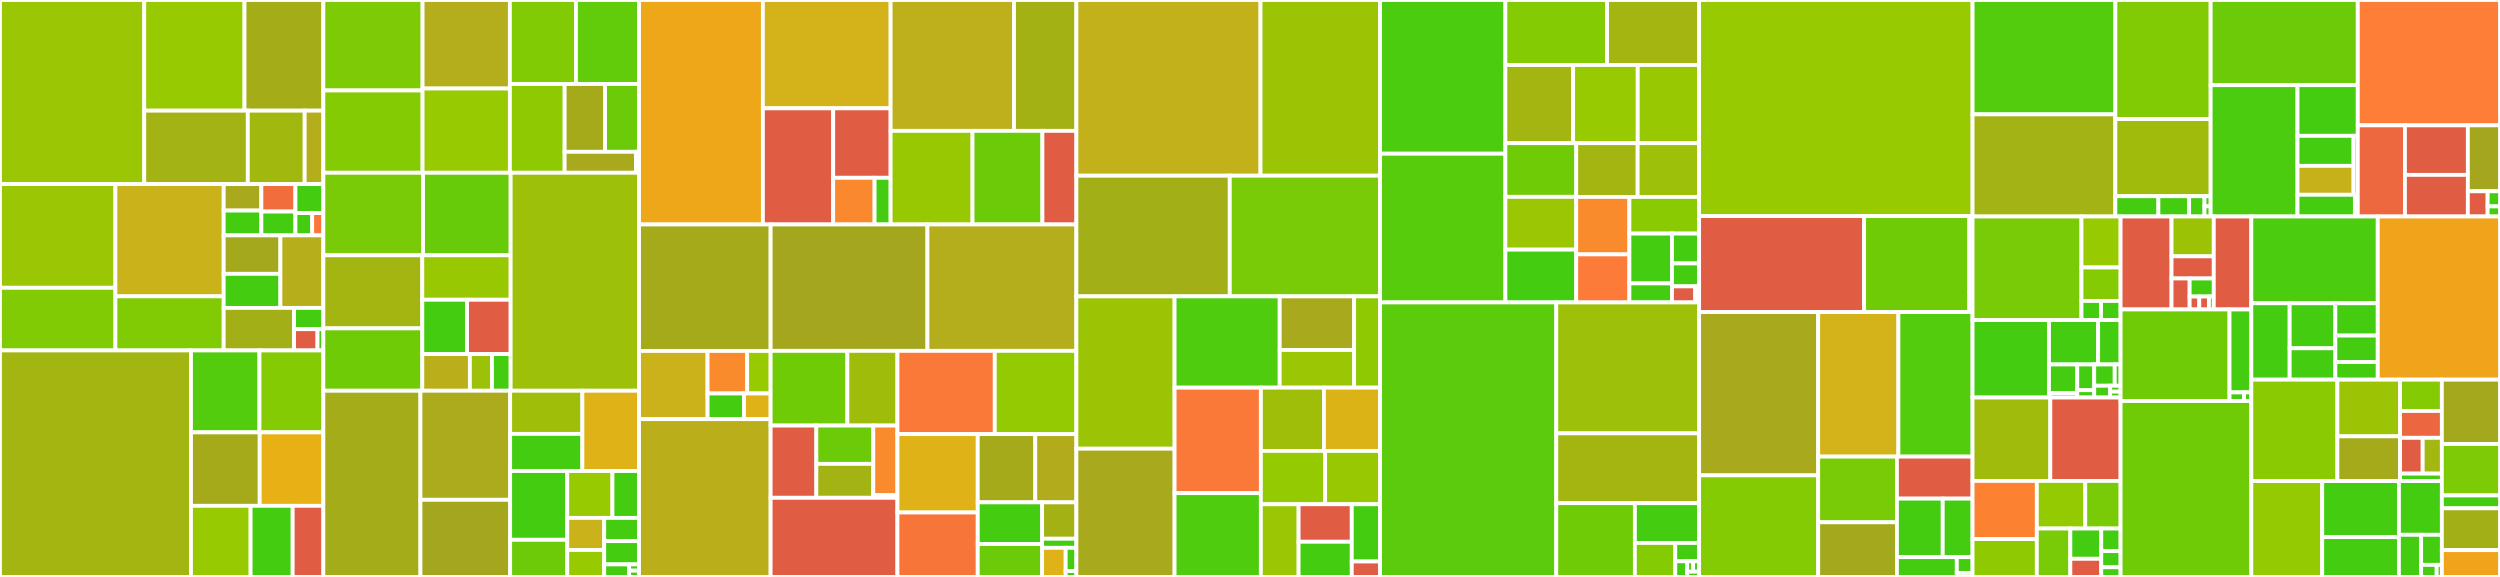 <svg baseProfile="full" width="650" height="150" viewBox="0 0 650 150" version="1.1"
xmlns="http://www.w3.org/2000/svg" xmlns:ev="http://www.w3.org/2001/xml-events"
xmlns:xlink="http://www.w3.org/1999/xlink">

<rect x="0" y="0" width="650" height="150" fill="#333333" stroke="none"/>

<style>rect.s{mask:url(#mask);}</style>
<defs>
  <pattern id="white" width="4" height="4" patternUnits="userSpaceOnUse" patternTransform="rotate(45)">
    <rect width="2" height="2" transform="translate(0,0)" fill="white"></rect>
  </pattern>
  <mask id="mask">
    <rect x="0" y="0" width="100%" height="100%" fill="url(#white)"></rect>
  </mask>
</defs>

<rect x="0" y="0" width="37.503" height="47.862" fill="#9ac603" stroke="white" stroke-width="1" class=" tooltipped" data-content="runtime-html/src/resources/template-controllers/repeat.ts"><title>runtime-html/src/resources/template-controllers/repeat.ts</title></rect>
<rect x="37.503" y="0" width="26.068" height="28.771" fill="#97ca00" stroke="white" stroke-width="1" class=" tooltipped" data-content="runtime-html/src/resources/template-controllers/switch.ts"><title>runtime-html/src/resources/template-controllers/switch.ts</title></rect>
<rect x="63.57" y="0" width="20.503" height="28.771" fill="#a4ad17" stroke="white" stroke-width="1" class=" tooltipped" data-content="runtime-html/src/resources/template-controllers/promise.ts"><title>runtime-html/src/resources/template-controllers/promise.ts</title></rect>
<rect x="37.503" y="28.771" width="26.927" height="19.09" fill="#a3b313" stroke="white" stroke-width="1" class=" tooltipped" data-content="runtime-html/src/resources/template-controllers/portal.ts"><title>runtime-html/src/resources/template-controllers/portal.ts</title></rect>
<rect x="64.43" y="28.771" width="14.788" height="19.09" fill="#a1b90e" stroke="white" stroke-width="1" class=" tooltipped" data-content="runtime-html/src/resources/template-controllers/if.ts"><title>runtime-html/src/resources/template-controllers/if.ts</title></rect>
<rect x="79.217" y="28.771" width="4.856" height="19.09" fill="#b4ad1c" stroke="white" stroke-width="1" class=" tooltipped" data-content="runtime-html/src/resources/template-controllers/with.ts"><title>runtime-html/src/resources/template-controllers/with.ts</title></rect>
<rect x="0" y="47.862" width="30.005" height="26.962" fill="#9ac603" stroke="white" stroke-width="1" class=" tooltipped" data-content="runtime-html/src/resources/custom-elements/au-compose.ts"><title>runtime-html/src/resources/custom-elements/au-compose.ts</title></rect>
<rect x="0" y="74.823" width="30.005" height="16.289" fill="#81cb04" stroke="white" stroke-width="1" class=" tooltipped" data-content="runtime-html/src/resources/custom-elements/au-slot.ts"><title>runtime-html/src/resources/custom-elements/au-slot.ts</title></rect>
<rect x="30.005" y="47.862" width="28.154" height="29.183" fill="#c9b21a" stroke="white" stroke-width="1" class=" tooltipped" data-content="runtime-html/src/resources/custom-element.ts"><title>runtime-html/src/resources/custom-element.ts</title></rect>
<rect x="30.005" y="77.045" width="28.154" height="14.068" fill="#81cb04" stroke="white" stroke-width="1" class=" tooltipped" data-content="runtime-html/src/resources/custom-attribute.ts"><title>runtime-html/src/resources/custom-attribute.ts</title></rect>
<rect x="58.159" y="47.862" width="9.797" height="6.882" fill="#a9a91d" stroke="white" stroke-width="1" class=" tooltipped" data-content="runtime-html/src/resources/binding-behaviors/signals.ts"><title>runtime-html/src/resources/binding-behaviors/signals.ts</title></rect>
<rect x="58.159" y="54.743" width="9.797" height="6.451" fill="#4c1" stroke="white" stroke-width="1" class=" tooltipped" data-content="runtime-html/src/resources/binding-behaviors/binding-mode.ts"><title>runtime-html/src/resources/binding-behaviors/binding-mode.ts</title></rect>
<rect x="67.956" y="47.862" width="8.849" height="7.143" fill="#f26d3c" stroke="white" stroke-width="1" class=" tooltipped" data-content="runtime-html/src/resources/binding-behaviors/update-trigger.ts"><title>runtime-html/src/resources/binding-behaviors/update-trigger.ts</title></rect>
<rect x="67.956" y="55.004" width="8.849" height="6.19" fill="#4c1" stroke="white" stroke-width="1" class=" tooltipped" data-content="runtime-html/src/resources/binding-behaviors/debounce.ts"><title>runtime-html/src/resources/binding-behaviors/debounce.ts</title></rect>
<rect x="76.805" y="47.862" width="7.268" height="7.536" fill="#4c1" stroke="white" stroke-width="1" class=" tooltipped" data-content="runtime-html/src/resources/binding-behaviors/throttle.ts"><title>runtime-html/src/resources/binding-behaviors/throttle.ts</title></rect>
<rect x="76.805" y="55.398" width="4.361" height="5.797" fill="#4c1" stroke="white" stroke-width="1" class=" tooltipped" data-content="runtime-html/src/resources/binding-behaviors/self.ts"><title>runtime-html/src/resources/binding-behaviors/self.ts</title></rect>
<rect x="81.166" y="55.398" width="2.907" height="5.797" fill="#fa7739" stroke="white" stroke-width="1" class=" tooltipped" data-content="runtime-html/src/resources/binding-behaviors/attr.ts"><title>runtime-html/src/resources/binding-behaviors/attr.ts</title></rect>
<rect x="58.159" y="61.195" width="14.744" height="10.002" fill="#a4a81c" stroke="white" stroke-width="1" class=" tooltipped" data-content="runtime-html/src/resources/custom-attributes/focus.ts"><title>runtime-html/src/resources/custom-attributes/focus.ts</title></rect>
<rect x="58.159" y="71.197" width="14.744" height="8.859" fill="#4c1" stroke="white" stroke-width="1" class=" tooltipped" data-content="runtime-html/src/resources/custom-attributes/show.ts"><title>runtime-html/src/resources/custom-attributes/show.ts</title></rect>
<rect x="72.903" y="61.195" width="11.17" height="18.861" fill="#b7ae1c" stroke="white" stroke-width="1" class=" tooltipped" data-content="runtime-html/src/resources/value-converter.ts"><title>runtime-html/src/resources/value-converter.ts</title></rect>
<rect x="58.159" y="80.056" width="18.292" height="11.057" fill="#a3af16" stroke="white" stroke-width="1" class=" tooltipped" data-content="runtime-html/src/resources/binding-behavior.ts"><title>runtime-html/src/resources/binding-behavior.ts</title></rect>
<rect x="76.451" y="80.056" width="7.622" height="5.528" fill="#4c1" stroke="white" stroke-width="1" class=" tooltipped" data-content="runtime-html/src/resources/resources-shared.ts"><title>runtime-html/src/resources/resources-shared.ts</title></rect>
<rect x="76.451" y="85.584" width="6.097" height="5.528" fill="#e05d44" stroke="white" stroke-width="1" class=" tooltipped" data-content="runtime-html/src/resources/value-converters/sanitize.ts"><title>runtime-html/src/resources/value-converters/sanitize.ts</title></rect>
<rect x="82.549" y="85.584" width="1.524" height="5.528" fill="#4c1" stroke="white" stroke-width="1" class=" tooltipped" data-content="runtime-html/src/resources/resolvers.ts"><title>runtime-html/src/resources/resolvers.ts</title></rect>
<rect x="0" y="91.113" width="49.657" height="58.887" fill="#a2b511" stroke="white" stroke-width="1" class=" tooltipped" data-content="runtime-html/src/templating/controller.ts"><title>runtime-html/src/templating/controller.ts</title></rect>
<rect x="49.657" y="91.113" width="17.802" height="21.302" fill="#53cc0d" stroke="white" stroke-width="1" class=" tooltipped" data-content="runtime-html/src/templating/rendering.ts"><title>runtime-html/src/templating/rendering.ts</title></rect>
<rect x="67.458" y="91.113" width="16.615" height="21.302" fill="#85cb03" stroke="white" stroke-width="1" class=" tooltipped" data-content="runtime-html/src/templating/watchers.ts"><title>runtime-html/src/templating/watchers.ts</title></rect>
<rect x="49.657" y="112.415" width="17.87" height="19.099" fill="#a4aa1a" stroke="white" stroke-width="1" class=" tooltipped" data-content="runtime-html/src/templating/children.ts"><title>runtime-html/src/templating/children.ts</title></rect>
<rect x="67.527" y="112.415" width="16.546" height="19.099" fill="#e7b015" stroke="white" stroke-width="1" class=" tooltipped" data-content="runtime-html/src/templating/styles.ts"><title>runtime-html/src/templating/styles.ts</title></rect>
<rect x="49.657" y="131.514" width="15.499" height="18.486" fill="#97ca00" stroke="white" stroke-width="1" class=" tooltipped" data-content="runtime-html/src/templating/controller.projection.ts"><title>runtime-html/src/templating/controller.projection.ts</title></rect>
<rect x="65.155" y="131.514" width="10.94" height="18.486" fill="#4c1" stroke="white" stroke-width="1" class=" tooltipped" data-content="runtime-html/src/templating/lifecycle-hooks.ts"><title>runtime-html/src/templating/lifecycle-hooks.ts</title></rect>
<rect x="76.096" y="131.514" width="7.977" height="18.486" fill="#e05d44" stroke="white" stroke-width="1" class=" tooltipped" data-content="runtime-html/src/templating/view.ts"><title>runtime-html/src/templating/view.ts</title></rect>
<rect x="84.073" y="0" width="25.796" height="23.521" fill="#7dcb05" stroke="white" stroke-width="1" class=" tooltipped" data-content="runtime-html/src/binding/binding-utils.ts"><title>runtime-html/src/binding/binding-utils.ts</title></rect>
<rect x="84.073" y="23.521" width="25.796" height="21.397" fill="#85cb03" stroke="white" stroke-width="1" class=" tooltipped" data-content="runtime-html/src/binding/listener-binding.ts"><title>runtime-html/src/binding/listener-binding.ts</title></rect>
<rect x="109.869" y="0" width="22.701" height="23.016" fill="#b4ad1c" stroke="white" stroke-width="1" class=" tooltipped" data-content="runtime-html/src/binding/spread-binding.ts"><title>runtime-html/src/binding/spread-binding.ts</title></rect>
<rect x="109.869" y="23.016" width="22.701" height="21.902" fill="#97ca00" stroke="white" stroke-width="1" class=" tooltipped" data-content="runtime-html/src/binding/interpolation-binding.ts"><title>runtime-html/src/binding/interpolation-binding.ts</title></rect>
<rect x="132.57" y="0" width="17.177" height="21.832" fill="#81cb04" stroke="white" stroke-width="1" class=" tooltipped" data-content="runtime-html/src/binding/content-binding.ts"><title>runtime-html/src/binding/content-binding.ts</title></rect>
<rect x="149.747" y="0" width="16.405" height="21.832" fill="#63cc0a" stroke="white" stroke-width="1" class=" tooltipped" data-content="runtime-html/src/binding/property-binding.ts"><title>runtime-html/src/binding/property-binding.ts</title></rect>
<rect x="132.57" y="21.832" width="14.236" height="23.086" fill="#8eca02" stroke="white" stroke-width="1" class=" tooltipped" data-content="runtime-html/src/binding/attribute-binding.ts"><title>runtime-html/src/binding/attribute-binding.ts</title></rect>
<rect x="146.806" y="21.832" width="10.509" height="17.641" fill="#a4aa1a" stroke="white" stroke-width="1" class=" tooltipped" data-content="runtime-html/src/binding/let-binding.ts"><title>runtime-html/src/binding/let-binding.ts</title></rect>
<rect x="157.315" y="21.832" width="8.837" height="17.641" fill="#6ccb08" stroke="white" stroke-width="1" class=" tooltipped" data-content="runtime-html/src/binding/scope.ts"><title>runtime-html/src/binding/scope.ts</title></rect>
<rect x="146.806" y="39.473" width="18.572" height="5.445" fill="#a9a91d" stroke="white" stroke-width="1" class=" tooltipped" data-content="runtime-html/src/binding/ref-binding.ts"><title>runtime-html/src/binding/ref-binding.ts</title></rect>
<rect x="165.378" y="39.473" width="0.774" height="5.445" fill="#4c1" stroke="white" stroke-width="1" class=" tooltipped" data-content="runtime-html/src/binding/interfaces-bindings.ts"><title>runtime-html/src/binding/interfaces-bindings.ts</title></rect>
<rect x="84.073" y="44.918" width="25.919" height="21.458" fill="#78cb06" stroke="white" stroke-width="1" class=" tooltipped" data-content="runtime-html/src/observation/select-value-observer.ts"><title>runtime-html/src/observation/select-value-observer.ts</title></rect>
<rect x="109.992" y="44.918" width="22.778" height="21.458" fill="#68cb09" stroke="white" stroke-width="1" class=" tooltipped" data-content="runtime-html/src/observation/checked-observer.ts"><title>runtime-html/src/observation/checked-observer.ts</title></rect>
<rect x="84.073" y="66.376" width="25.724" height="19" fill="#a2b511" stroke="white" stroke-width="1" class=" tooltipped" data-content="runtime-html/src/observation/observer-locator.ts"><title>runtime-html/src/observation/observer-locator.ts</title></rect>
<rect x="84.073" y="85.376" width="25.724" height="16.215" fill="#70cb07" stroke="white" stroke-width="1" class=" tooltipped" data-content="runtime-html/src/observation/style-attribute-accessor.ts"><title>runtime-html/src/observation/style-attribute-accessor.ts</title></rect>
<rect x="109.798" y="66.376" width="22.973" height="11.555" fill="#98c802" stroke="white" stroke-width="1" class=" tooltipped" data-content="runtime-html/src/observation/class-attribute-accessor.ts"><title>runtime-html/src/observation/class-attribute-accessor.ts</title></rect>
<rect x="109.798" y="77.931" width="11.635" height="14.123" fill="#4c1" stroke="white" stroke-width="1" class=" tooltipped" data-content="runtime-html/src/observation/value-attribute-observer.ts"><title>runtime-html/src/observation/value-attribute-observer.ts</title></rect>
<rect x="121.433" y="77.931" width="11.337" height="14.123" fill="#e05d44" stroke="white" stroke-width="1" class=" tooltipped" data-content="runtime-html/src/observation/svg-analyzer.ts"><title>runtime-html/src/observation/svg-analyzer.ts</title></rect>
<rect x="109.798" y="92.054" width="12.37" height="9.538" fill="#baaf1b" stroke="white" stroke-width="1" class=" tooltipped" data-content="runtime-html/src/observation/observation-utils.ts"><title>runtime-html/src/observation/observation-utils.ts</title></rect>
<rect x="122.167" y="92.054" width="5.743" height="9.538" fill="#9dc008" stroke="white" stroke-width="1" class=" tooltipped" data-content="runtime-html/src/observation/attribute-ns-accessor.ts"><title>runtime-html/src/observation/attribute-ns-accessor.ts</title></rect>
<rect x="127.91" y="92.054" width="4.86" height="9.538" fill="#4c1" stroke="white" stroke-width="1" class=" tooltipped" data-content="runtime-html/src/observation/data-attribute-accessor.ts"><title>runtime-html/src/observation/data-attribute-accessor.ts</title></rect>
<rect x="132.77" y="44.918" width="33.382" height="56.674" fill="#9dc008" stroke="white" stroke-width="1" class=" tooltipped" data-content="runtime-html/src/ast.eval.ts"><title>runtime-html/src/ast.eval.ts</title></rect>
<rect x="84.073" y="101.591" width="25.242" height="48.409" fill="#a4ac19" stroke="white" stroke-width="1" class=" tooltipped" data-content="runtime-html/src/renderer.ts"><title>runtime-html/src/renderer.ts</title></rect>
<rect x="109.315" y="101.591" width="23.327" height="28.359" fill="#acaa1d" stroke="white" stroke-width="1" class=" tooltipped" data-content="runtime-html/src/dom.ts"><title>runtime-html/src/dom.ts</title></rect>
<rect x="109.315" y="129.95" width="23.327" height="20.05" fill="#a4a61d" stroke="white" stroke-width="1" class=" tooltipped" data-content="runtime-html/src/bindable.ts"><title>runtime-html/src/bindable.ts</title></rect>
<rect x="132.641" y="101.591" width="18.774" height="11.222" fill="#9ebe09" stroke="white" stroke-width="1" class=" tooltipped" data-content="runtime-html/src/compiler/attribute-mapper.ts"><title>runtime-html/src/compiler/attribute-mapper.ts</title></rect>
<rect x="132.641" y="112.813" width="18.774" height="9.651" fill="#4c1" stroke="white" stroke-width="1" class=" tooltipped" data-content="runtime-html/src/compiler/template-compiler.ts"><title>runtime-html/src/compiler/template-compiler.ts</title></rect>
<rect x="151.415" y="101.591" width="14.736" height="20.872" fill="#dfb317" stroke="white" stroke-width="1" class=" tooltipped" data-content="runtime-html/src/aurelia.ts"><title>runtime-html/src/aurelia.ts</title></rect>
<rect x="132.641" y="122.464" width="14.842" height="17.884" fill="#4c1" stroke="white" stroke-width="1" class=" tooltipped" data-content="runtime-html/src/app-root.ts"><title>runtime-html/src/app-root.ts</title></rect>
<rect x="132.641" y="140.348" width="14.842" height="9.652" fill="#6ccb08" stroke="white" stroke-width="1" class=" tooltipped" data-content="runtime-html/src/utilities.ts"><title>runtime-html/src/utilities.ts</title></rect>
<rect x="147.484" y="122.464" width="11.754" height="12.188" fill="#97ca00" stroke="white" stroke-width="1" class=" tooltipped" data-content="runtime-html/src/watch.ts"><title>runtime-html/src/watch.ts</title></rect>
<rect x="159.238" y="122.464" width="6.914" height="12.188" fill="#4c1" stroke="white" stroke-width="1" class=" tooltipped" data-content="runtime-html/src/app-task.ts"><title>runtime-html/src/app-task.ts</title></rect>
<rect x="147.484" y="134.652" width="9.608" height="8.332" fill="#c9b21a" stroke="white" stroke-width="1" class=" tooltipped" data-content="runtime-html/src/utilities-di.ts"><title>runtime-html/src/utilities-di.ts</title></rect>
<rect x="147.484" y="142.984" width="9.608" height="7.016" fill="#97ca00" stroke="white" stroke-width="1" class=" tooltipped" data-content="runtime-html/src/utilities-dom.ts"><title>runtime-html/src/utilities-dom.ts</title></rect>
<rect x="157.092" y="134.652" width="9.059" height="6.046" fill="#4c1" stroke="white" stroke-width="1" class=" tooltipped" data-content="runtime-html/src/configuration.ts"><title>runtime-html/src/configuration.ts</title></rect>
<rect x="157.092" y="140.698" width="9.059" height="6.046" fill="#4c1" stroke="white" stroke-width="1" class=" tooltipped" data-content="runtime-html/src/signaler.ts"><title>runtime-html/src/signaler.ts</title></rect>
<rect x="157.092" y="146.744" width="6.471" height="3.256" fill="#4c1" stroke="white" stroke-width="1" class=" tooltipped" data-content="runtime-html/src/utilities-metadata.ts"><title>runtime-html/src/utilities-metadata.ts</title></rect>
<rect x="163.563" y="146.744" width="2.588" height="1.628" fill="#4c1" stroke="white" stroke-width="1" class=" tooltipped" data-content="runtime-html/src/errors.ts"><title>runtime-html/src/errors.ts</title></rect>
<rect x="163.563" y="148.372" width="2.588" height="1.628" fill="#4c1" stroke="white" stroke-width="1" class=" tooltipped" data-content="runtime-html/src/platform.ts"><title>runtime-html/src/platform.ts</title></rect>
<rect x="166.152" y="0" width="32.199" height="58.362" fill="#eea719" stroke="white" stroke-width="1" class=" tooltipped" data-content="router/src/endpoints/viewport.ts"><title>router/src/endpoints/viewport.ts</title></rect>
<rect x="198.351" y="0" width="33.21" height="28.166" fill="#d3b319" stroke="white" stroke-width="1" class=" tooltipped" data-content="router/src/endpoints/viewport-content.ts"><title>router/src/endpoints/viewport-content.ts</title></rect>
<rect x="198.351" y="28.166" width="18.279" height="30.196" fill="#e05d44" stroke="white" stroke-width="1" class=" tooltipped" data-content="router/src/endpoints/viewport-scope.ts"><title>router/src/endpoints/viewport-scope.ts</title></rect>
<rect x="216.63" y="28.166" width="14.931" height="18.061" fill="#e05d44" stroke="white" stroke-width="1" class=" tooltipped" data-content="router/src/endpoints/endpoint.ts"><title>router/src/endpoints/endpoint.ts</title></rect>
<rect x="216.63" y="46.227" width="10.764" height="12.135" fill="#fa882e" stroke="white" stroke-width="1" class=" tooltipped" data-content="router/src/endpoints/viewport-options.ts"><title>router/src/endpoints/viewport-options.ts</title></rect>
<rect x="227.394" y="46.227" width="4.167" height="12.135" fill="#4c1" stroke="white" stroke-width="1" class=" tooltipped" data-content="router/src/endpoints/endpoint-content.ts"><title>router/src/endpoints/endpoint-content.ts</title></rect>
<rect x="231.561" y="0" width="32.075" height="34.023" fill="#bdb01b" stroke="white" stroke-width="1" class=" tooltipped" data-content="router/src/instructions/routing-instruction.ts"><title>router/src/instructions/routing-instruction.ts</title></rect>
<rect x="263.636" y="0" width="16.223" height="34.023" fill="#a3b114" stroke="white" stroke-width="1" class=" tooltipped" data-content="router/src/instructions/instruction-component.ts"><title>router/src/instructions/instruction-component.ts</title></rect>
<rect x="231.561" y="34.023" width="21.293" height="24.339" fill="#98c802" stroke="white" stroke-width="1" class=" tooltipped" data-content="router/src/instructions/instruction-parameters.ts"><title>router/src/instructions/instruction-parameters.ts</title></rect>
<rect x="252.854" y="34.023" width="18.177" height="24.339" fill="#6ccb08" stroke="white" stroke-width="1" class=" tooltipped" data-content="router/src/instructions/instruction-parser.ts"><title>router/src/instructions/instruction-parser.ts</title></rect>
<rect x="271.031" y="34.023" width="8.829" height="24.339" fill="#e05d44" stroke="white" stroke-width="1" class=" tooltipped" data-content="router/src/instructions/instruction-endpoint.ts"><title>router/src/instructions/instruction-endpoint.ts</title></rect>
<rect x="166.152" y="58.362" width="34.209" height="32.886" fill="#a4aa1a" stroke="white" stroke-width="1" class=" tooltipped" data-content="router/src/utilities/runner.ts"><title>router/src/utilities/runner.ts</title></rect>
<rect x="166.152" y="91.248" width="17.817" height="17.736" fill="#ccb21a" stroke="white" stroke-width="1" class=" tooltipped" data-content="router/src/utilities/task-queue.ts"><title>router/src/utilities/task-queue.ts</title></rect>
<rect x="183.969" y="91.248" width="10.293" height="11.053" fill="#f98b2c" stroke="white" stroke-width="1" class=" tooltipped" data-content="router/src/utilities/awaitable-map.ts"><title>router/src/utilities/awaitable-map.ts</title></rect>
<rect x="194.261" y="91.248" width="6.099" height="11.053" fill="#97ca00" stroke="white" stroke-width="1" class=" tooltipped" data-content="router/src/utilities/utils.ts"><title>router/src/utilities/utils.ts</title></rect>
<rect x="183.969" y="102.301" width="9.457" height="6.683" fill="#4c1" stroke="white" stroke-width="1" class=" tooltipped" data-content="router/src/utilities/open-promise.ts"><title>router/src/utilities/open-promise.ts</title></rect>
<rect x="193.426" y="102.301" width="6.935" height="6.683" fill="#dfb317" stroke="white" stroke-width="1" class=" tooltipped" data-content="router/src/utilities/collection.ts"><title>router/src/utilities/collection.ts</title></rect>
<rect x="166.152" y="108.985" width="34.209" height="41.015" fill="#baaf1b" stroke="white" stroke-width="1" class=" tooltipped" data-content="router/src/router.ts"><title>router/src/router.ts</title></rect>
<rect x="200.361" y="58.362" width="40.775" height="32.86" fill="#a4a61d" stroke="white" stroke-width="1" class=" tooltipped" data-content="router/src/navigation-coordinator.ts"><title>router/src/navigation-coordinator.ts</title></rect>
<rect x="241.136" y="58.362" width="38.724" height="32.86" fill="#b4ad1c" stroke="white" stroke-width="1" class=" tooltipped" data-content="router/src/routing-scope.ts"><title>router/src/routing-scope.ts</title></rect>
<rect x="200.361" y="91.222" width="19.959" height="19.422" fill="#70cb07" stroke="white" stroke-width="1" class=" tooltipped" data-content="router/src/resources/viewport.ts"><title>router/src/resources/viewport.ts</title></rect>
<rect x="220.319" y="91.222" width="13.017" height="19.422" fill="#9fbc0b" stroke="white" stroke-width="1" class=" tooltipped" data-content="router/src/resources/load.ts"><title>router/src/resources/load.ts</title></rect>
<rect x="200.361" y="110.645" width="11.889" height="18.783" fill="#e05d44" stroke="white" stroke-width="1" class=" tooltipped" data-content="router/src/resources/viewport-scope.ts"><title>router/src/resources/viewport-scope.ts</title></rect>
<rect x="212.25" y="110.645" width="14.805" height="9.961" fill="#6ccb08" stroke="white" stroke-width="1" class=" tooltipped" data-content="router/src/resources/utils.ts"><title>router/src/resources/utils.ts</title></rect>
<rect x="212.25" y="120.605" width="14.805" height="8.822" fill="#a3b313" stroke="white" stroke-width="1" class=" tooltipped" data-content="router/src/resources/href.ts"><title>router/src/resources/href.ts</title></rect>
<rect x="227.055" y="110.645" width="6.281" height="18.112" fill="#f98b2c" stroke="white" stroke-width="1" class=" tooltipped" data-content="router/src/resources/link-handler.ts"><title>router/src/resources/link-handler.ts</title></rect>
<rect x="227.055" y="128.757" width="6.281" height="0.671" fill="#4c1" stroke="white" stroke-width="1" class=" tooltipped" data-content="router/src/resources/considered-active.ts"><title>router/src/resources/considered-active.ts</title></rect>
<rect x="200.361" y="129.428" width="32.975" height="20.572" fill="#e05d44" stroke="white" stroke-width="1" class=" tooltipped" data-content="router/src/navigator.ts"><title>router/src/navigator.ts</title></rect>
<rect x="233.336" y="91.222" width="25.306" height="21.645" fill="#fb7938" stroke="white" stroke-width="1" class=" tooltipped" data-content="router/src/browser-viewer-store.ts"><title>router/src/browser-viewer-store.ts</title></rect>
<rect x="258.642" y="91.222" width="21.218" height="21.645" fill="#93ca01" stroke="white" stroke-width="1" class=" tooltipped" data-content="router/src/router-options.ts"><title>router/src/router-options.ts</title></rect>
<rect x="233.336" y="112.868" width="20.879" height="20.382" fill="#dfb317" stroke="white" stroke-width="1" class=" tooltipped" data-content="router/src/endpoint-matcher.ts"><title>router/src/endpoint-matcher.ts</title></rect>
<rect x="233.336" y="133.25" width="20.879" height="16.75" fill="#f87539" stroke="white" stroke-width="1" class=" tooltipped" data-content="router/src/routing-hook.ts"><title>router/src/routing-hook.ts</title></rect>
<rect x="254.215" y="112.868" width="14.959" height="17.745" fill="#a4aa1a" stroke="white" stroke-width="1" class=" tooltipped" data-content="router/src/route.ts"><title>router/src/route.ts</title></rect>
<rect x="269.174" y="112.868" width="10.685" height="17.745" fill="#b2ac1c" stroke="white" stroke-width="1" class=" tooltipped" data-content="router/src/configuration.ts"><title>router/src/configuration.ts</title></rect>
<rect x="254.215" y="130.612" width="16.734" height="10.827" fill="#4c1" stroke="white" stroke-width="1" class=" tooltipped" data-content="router/src/navigation.ts"><title>router/src/navigation.ts</title></rect>
<rect x="254.215" y="141.439" width="16.734" height="8.561" fill="#6ccb08" stroke="white" stroke-width="1" class=" tooltipped" data-content="router/src/title.ts"><title>router/src/title.ts</title></rect>
<rect x="270.949" y="130.612" width="8.91" height="9.457" fill="#a3b114" stroke="white" stroke-width="1" class=" tooltipped" data-content="router/src/decorators/routes.ts"><title>router/src/decorators/routes.ts</title></rect>
<rect x="270.949" y="140.07" width="8.91" height="2.364" fill="#4c1" stroke="white" stroke-width="1" class=" tooltipped" data-content="router/src/decorators/route.ts"><title>router/src/decorators/route.ts</title></rect>
<rect x="270.949" y="142.434" width="6.126" height="7.566" fill="#dfb317" stroke="white" stroke-width="1" class=" tooltipped" data-content="router/src/found-route.ts"><title>router/src/found-route.ts</title></rect>
<rect x="277.075" y="142.434" width="2.785" height="6.053" fill="#4c1" stroke="white" stroke-width="1" class=" tooltipped" data-content="router/src/route-recognizer.ts"><title>router/src/route-recognizer.ts</title></rect>
<rect x="277.075" y="148.487" width="2.785" height="1.513" fill="#4c1" stroke="white" stroke-width="1" class=" tooltipped" data-content="router/src/errors.ts"><title>router/src/errors.ts</title></rect>
<rect x="279.86" y="0" width="47.875" height="45.678" fill="#c3b11b" stroke="white" stroke-width="1" class=" tooltipped" data-content="router-lite/src/viewport-agent.ts"><title>router-lite/src/viewport-agent.ts</title></rect>
<rect x="327.734" y="0" width="31.086" height="45.678" fill="#9bc405" stroke="white" stroke-width="1" class=" tooltipped" data-content="router-lite/src/route-context.ts"><title>router-lite/src/route-context.ts</title></rect>
<rect x="279.86" y="45.678" width="39.883" height="31.377" fill="#a3af16" stroke="white" stroke-width="1" class=" tooltipped" data-content="router-lite/src/route-tree.ts"><title>router-lite/src/route-tree.ts</title></rect>
<rect x="319.743" y="45.678" width="39.077" height="31.377" fill="#78cb06" stroke="white" stroke-width="1" class=" tooltipped" data-content="router-lite/src/router.ts"><title>router-lite/src/router.ts</title></rect>
<rect x="279.86" y="77.054" width="25.531" height="39.608" fill="#9bc405" stroke="white" stroke-width="1" class=" tooltipped" data-content="router-lite/src/route-expression.ts"><title>router-lite/src/route-expression.ts</title></rect>
<rect x="279.86" y="116.663" width="25.531" height="33.337" fill="#a9a91d" stroke="white" stroke-width="1" class=" tooltipped" data-content="router-lite/src/instructions.ts"><title>router-lite/src/instructions.ts</title></rect>
<rect x="305.39" y="77.054" width="27.336" height="23.737" fill="#4fcc0e" stroke="white" stroke-width="1" class=" tooltipped" data-content="router-lite/src/route.ts"><title>router-lite/src/route.ts</title></rect>
<rect x="332.727" y="77.054" width="19.348" height="13.937" fill="#a9a91d" stroke="white" stroke-width="1" class=" tooltipped" data-content="router-lite/src/resources/load.ts"><title>router-lite/src/resources/load.ts</title></rect>
<rect x="332.727" y="90.992" width="19.348" height="9.8" fill="#9ac603" stroke="white" stroke-width="1" class=" tooltipped" data-content="router-lite/src/resources/href.ts"><title>router-lite/src/resources/href.ts</title></rect>
<rect x="352.075" y="77.054" width="6.745" height="23.737" fill="#8eca02" stroke="white" stroke-width="1" class=" tooltipped" data-content="router-lite/src/resources/viewport.ts"><title>router-lite/src/resources/viewport.ts</title></rect>
<rect x="305.39" y="100.791" width="22.434" height="27.422" fill="#fb7938" stroke="white" stroke-width="1" class=" tooltipped" data-content="router-lite/src/validation.ts"><title>router-lite/src/validation.ts</title></rect>
<rect x="305.39" y="128.213" width="22.434" height="21.787" fill="#4fcc0e" stroke="white" stroke-width="1" class=" tooltipped" data-content="router-lite/src/component-agent.ts"><title>router-lite/src/component-agent.ts</title></rect>
<rect x="327.824" y="100.791" width="16.395" height="16.448" fill="#9ebe09" stroke="white" stroke-width="1" class=" tooltipped" data-content="router-lite/src/util.ts"><title>router-lite/src/util.ts</title></rect>
<rect x="344.219" y="100.791" width="14.602" height="16.448" fill="#dcb317" stroke="white" stroke-width="1" class=" tooltipped" data-content="router-lite/src/router-events.ts"><title>router-lite/src/router-events.ts</title></rect>
<rect x="327.824" y="117.24" width="16.714" height="13.865" fill="#93ca01" stroke="white" stroke-width="1" class=" tooltipped" data-content="router-lite/src/location-manager.ts"><title>router-lite/src/location-manager.ts</title></rect>
<rect x="344.538" y="117.24" width="14.283" height="13.865" fill="#98c802" stroke="white" stroke-width="1" class=" tooltipped" data-content="router-lite/src/options.ts"><title>router-lite/src/options.ts</title></rect>
<rect x="327.824" y="131.105" width="9.812" height="18.895" fill="#9ac603" stroke="white" stroke-width="1" class=" tooltipped" data-content="router-lite/src/url-parser.ts"><title>router-lite/src/url-parser.ts</title></rect>
<rect x="337.636" y="131.105" width="13.826" height="9.752" fill="#e05d44" stroke="white" stroke-width="1" class=" tooltipped" data-content="router-lite/src/state-manager.ts"><title>router-lite/src/state-manager.ts</title></rect>
<rect x="337.636" y="140.857" width="13.826" height="9.143" fill="#4c1" stroke="white" stroke-width="1" class=" tooltipped" data-content="router-lite/src/current-route.ts"><title>router-lite/src/current-route.ts</title></rect>
<rect x="351.461" y="131.105" width="7.359" height="14.887" fill="#4c1" stroke="white" stroke-width="1" class=" tooltipped" data-content="router-lite/src/configuration.ts"><title>router-lite/src/configuration.ts</title></rect>
<rect x="351.461" y="145.992" width="7.359" height="4.008" fill="#e05d44" stroke="white" stroke-width="1" class=" tooltipped" data-content="router-lite/src/events.ts"><title>router-lite/src/events.ts</title></rect>
<rect x="358.82" y="0" width="32.58" height="39.963" fill="#4ccc0f" stroke="white" stroke-width="1" class=" tooltipped" data-content="runtime/src/array-observer.ts"><title>runtime/src/array-observer.ts</title></rect>
<rect x="358.82" y="39.963" width="32.58" height="38.669" fill="#57cc0c" stroke="white" stroke-width="1" class=" tooltipped" data-content="runtime/src/proxy-observation.ts"><title>runtime/src/proxy-observation.ts</title></rect>
<rect x="391.4" y="0" width="26.432" height="16.897" fill="#85cb03" stroke="white" stroke-width="1" class=" tooltipped" data-content="runtime/src/observer-locator.ts"><title>runtime/src/observer-locator.ts</title></rect>
<rect x="417.832" y="0" width="23.938" height="16.897" fill="#a2b511" stroke="white" stroke-width="1" class=" tooltipped" data-content="runtime/src/map-observer.ts"><title>runtime/src/map-observer.ts</title></rect>
<rect x="391.4" y="16.897" width="17.619" height="20.327" fill="#a2b511" stroke="white" stroke-width="1" class=" tooltipped" data-content="runtime/src/set-observer.ts"><title>runtime/src/set-observer.ts</title></rect>
<rect x="409.019" y="16.897" width="16.79" height="20.327" fill="#97ca00" stroke="white" stroke-width="1" class=" tooltipped" data-content="runtime/src/computed-observer.ts"><title>runtime/src/computed-observer.ts</title></rect>
<rect x="425.809" y="16.897" width="15.961" height="20.327" fill="#98c802" stroke="white" stroke-width="1" class=" tooltipped" data-content="runtime/src/observable.ts"><title>runtime/src/observable.ts</title></rect>
<rect x="391.4" y="37.225" width="18.418" height="13.955" fill="#70cb07" stroke="white" stroke-width="1" class=" tooltipped" data-content="runtime/src/dirty-checker.ts"><title>runtime/src/dirty-checker.ts</title></rect>
<rect x="391.4" y="51.18" width="18.418" height="13.726" fill="#9ac603" stroke="white" stroke-width="1" class=" tooltipped" data-content="runtime/src/effect-runner.ts"><title>runtime/src/effect-runner.ts</title></rect>
<rect x="391.4" y="64.906" width="18.418" height="13.726" fill="#4c1" stroke="white" stroke-width="1" class=" tooltipped" data-content="runtime/src/subscriber-collection.ts"><title>runtime/src/subscriber-collection.ts</title></rect>
<rect x="409.818" y="37.225" width="15.976" height="13.978" fill="#a2b511" stroke="white" stroke-width="1" class=" tooltipped" data-content="runtime/src/connectable.ts"><title>runtime/src/connectable.ts</title></rect>
<rect x="425.794" y="37.225" width="15.976" height="13.978" fill="#9dc008" stroke="white" stroke-width="1" class=" tooltipped" data-content="runtime/src/setter-observer.ts"><title>runtime/src/setter-observer.ts</title></rect>
<rect x="409.818" y="51.203" width="13.825" height="14.934" fill="#f98b2c" stroke="white" stroke-width="1" class=" tooltipped" data-content="runtime/src/collection-length-observer.ts"><title>runtime/src/collection-length-observer.ts</title></rect>
<rect x="409.818" y="66.136" width="13.825" height="12.495" fill="#fd7b38" stroke="white" stroke-width="1" class=" tooltipped" data-content="runtime/src/interfaces.ts"><title>runtime/src/interfaces.ts</title></rect>
<rect x="423.643" y="51.203" width="18.126" height="9.53" fill="#8aca02" stroke="white" stroke-width="1" class=" tooltipped" data-content="runtime/src/subscriber-batch.ts"><title>runtime/src/subscriber-batch.ts</title></rect>
<rect x="423.643" y="60.733" width="11.064" height="12.948" fill="#4c1" stroke="white" stroke-width="1" class=" tooltipped" data-content="runtime/src/connectable-switcher.ts"><title>runtime/src/connectable-switcher.ts</title></rect>
<rect x="423.643" y="73.681" width="11.064" height="4.951" fill="#4c1" stroke="white" stroke-width="1" class=" tooltipped" data-content="runtime/src/proxy-decorators.ts"><title>runtime/src/proxy-decorators.ts</title></rect>
<rect x="434.707" y="60.733" width="7.062" height="7.756" fill="#4c1" stroke="white" stroke-width="1" class=" tooltipped" data-content="runtime/src/utilities.ts"><title>runtime/src/utilities.ts</title></rect>
<rect x="434.707" y="68.489" width="7.062" height="5.966" fill="#4c1" stroke="white" stroke-width="1" class=" tooltipped" data-content="runtime/src/primitive-observer.ts"><title>runtime/src/primitive-observer.ts</title></rect>
<rect x="434.707" y="74.456" width="6.053" height="4.176" fill="#e05d44" stroke="white" stroke-width="1" class=" tooltipped" data-content="runtime/src/property-accessor.ts"><title>runtime/src/property-accessor.ts</title></rect>
<rect x="440.761" y="74.456" width="1.009" height="4.176" fill="#4c1" stroke="white" stroke-width="1" class=" tooltipped" data-content="runtime/src/errors.ts"><title>runtime/src/errors.ts</title></rect>
<rect x="358.82" y="78.632" width="45.814" height="71.368" fill="#5bcc0c" stroke="white" stroke-width="1" class=" tooltipped" data-content="template-compiler/src/template-compiler.ts"><title>template-compiler/src/template-compiler.ts</title></rect>
<rect x="404.634" y="78.632" width="37.135" height="34.039" fill="#9dc008" stroke="white" stroke-width="1" class=" tooltipped" data-content="template-compiler/src/attribute-pattern.ts"><title>template-compiler/src/attribute-pattern.ts</title></rect>
<rect x="404.634" y="112.671" width="37.135" height="18.154" fill="#a2b511" stroke="white" stroke-width="1" class=" tooltipped" data-content="template-compiler/src/binding-command.ts"><title>template-compiler/src/binding-command.ts</title></rect>
<rect x="404.634" y="130.825" width="20.435" height="19.175" fill="#70cb07" stroke="white" stroke-width="1" class=" tooltipped" data-content="template-compiler/src/instructions.ts"><title>template-compiler/src/instructions.ts</title></rect>
<rect x="425.07" y="130.825" width="16.7" height="10.345" fill="#4c1" stroke="white" stroke-width="1" class=" tooltipped" data-content="template-compiler/src/template-element-factory.ts"><title>template-compiler/src/template-element-factory.ts</title></rect>
<rect x="425.07" y="141.169" width="10.497" height="8.831" fill="#85cb03" stroke="white" stroke-width="1" class=" tooltipped" data-content="template-compiler/src/utilities-dom.ts"><title>template-compiler/src/utilities-dom.ts</title></rect>
<rect x="435.567" y="141.169" width="6.203" height="4.755" fill="#4c1" stroke="white" stroke-width="1" class=" tooltipped" data-content="template-compiler/src/utilities.ts"><title>template-compiler/src/utilities.ts</title></rect>
<rect x="435.567" y="145.924" width="3.101" height="4.076" fill="#4c1" stroke="white" stroke-width="1" class=" tooltipped" data-content="template-compiler/src/utilities-metadata.ts"><title>template-compiler/src/utilities-metadata.ts</title></rect>
<rect x="438.668" y="145.924" width="1.551" height="2.717" fill="#4c1" stroke="white" stroke-width="1" class=" tooltipped" data-content="template-compiler/src/attribute-mapper.ts"><title>template-compiler/src/attribute-mapper.ts</title></rect>
<rect x="440.219" y="145.924" width="1.551" height="2.717" fill="#4c1" stroke="white" stroke-width="1" class=" tooltipped" data-content="template-compiler/src/errors.ts"><title>template-compiler/src/errors.ts</title></rect>
<rect x="438.668" y="148.641" width="3.101" height="1.359" fill="#4c1" stroke="white" stroke-width="1" class=" tooltipped" data-content="template-compiler/src/interfaces-template-compiler.ts"><title>template-compiler/src/interfaces-template-compiler.ts</title></rect>
<rect x="441.77" y="0" width="71.096" height="56.183" fill="#97ca00" stroke="white" stroke-width="1" class=" tooltipped" data-content="expression-parser/src/expression-parser.ts"><title>expression-parser/src/expression-parser.ts</title></rect>
<rect x="441.77" y="56.183" width="42.894" height="24.951" fill="#e05d44" stroke="white" stroke-width="1" class=" tooltipped" data-content="expression-parser/src/ast.visitor.ts"><title>expression-parser/src/ast.visitor.ts</title></rect>
<rect x="484.663" y="56.183" width="27.357" height="24.951" fill="#70cb07" stroke="white" stroke-width="1" class=" tooltipped" data-content="expression-parser/src/ast.ts"><title>expression-parser/src/ast.ts</title></rect>
<rect x="512.021" y="56.183" width="0.844" height="19.96" fill="#4c1" stroke="white" stroke-width="1" class=" tooltipped" data-content="expression-parser/src/utilities.ts"><title>expression-parser/src/utilities.ts</title></rect>
<rect x="512.021" y="76.144" width="0.844" height="4.99" fill="#4c1" stroke="white" stroke-width="1" class=" tooltipped" data-content="expression-parser/src/errors.ts"><title>expression-parser/src/errors.ts</title></rect>
<rect x="441.77" y="81.134" width="30.959" height="42.463" fill="#a9a91d" stroke="white" stroke-width="1" class=" tooltipped" data-content="kernel/src/di.container.ts"><title>kernel/src/di.container.ts</title></rect>
<rect x="441.77" y="123.597" width="30.959" height="26.403" fill="#85cb03" stroke="white" stroke-width="1" class=" tooltipped" data-content="kernel/src/logger.ts"><title>kernel/src/logger.ts</title></rect>
<rect x="472.729" y="81.134" width="20.853" height="37.582" fill="#d3b319" stroke="white" stroke-width="1" class=" tooltipped" data-content="kernel/src/di.ts"><title>kernel/src/di.ts</title></rect>
<rect x="493.582" y="81.134" width="19.283" height="37.582" fill="#53cc0d" stroke="white" stroke-width="1" class=" tooltipped" data-content="kernel/src/functions.ts"><title>kernel/src/functions.ts</title></rect>
<rect x="472.729" y="118.716" width="20.472" height="17.083" fill="#78cb06" stroke="white" stroke-width="1" class=" tooltipped" data-content="kernel/src/module-loader.ts"><title>kernel/src/module-loader.ts</title></rect>
<rect x="472.729" y="135.799" width="20.472" height="14.201" fill="#a4a81c" stroke="white" stroke-width="1" class=" tooltipped" data-content="kernel/src/di.resolvers.ts"><title>kernel/src/di.resolvers.ts</title></rect>
<rect x="493.201" y="118.716" width="19.664" height="10.928" fill="#e05d44" stroke="white" stroke-width="1" class=" tooltipped" data-content="kernel/src/resource.ts"><title>kernel/src/resource.ts</title></rect>
<rect x="493.201" y="129.644" width="11.909" height="15.213" fill="#4c1" stroke="white" stroke-width="1" class=" tooltipped" data-content="kernel/src/eventaggregator.ts"><title>kernel/src/eventaggregator.ts</title></rect>
<rect x="505.11" y="129.644" width="7.755" height="15.213" fill="#4c1" stroke="white" stroke-width="1" class=" tooltipped" data-content="kernel/src/di.registration.ts"><title>kernel/src/di.registration.ts</title></rect>
<rect x="493.201" y="144.857" width="15.567" height="5.143" fill="#4c1" stroke="white" stroke-width="1" class=" tooltipped" data-content="kernel/src/utilities.ts"><title>kernel/src/utilities.ts</title></rect>
<rect x="508.768" y="144.857" width="4.097" height="4.114" fill="#4c1" stroke="white" stroke-width="1" class=" tooltipped" data-content="kernel/src/platform.ts"><title>kernel/src/platform.ts</title></rect>
<rect x="508.768" y="148.971" width="4.097" height="1.029" fill="#4c1" stroke="white" stroke-width="1" class=" tooltipped" data-content="kernel/src/errors.ts"><title>kernel/src/errors.ts</title></rect>
<rect x="512.865" y="0" width="37.128" height="29.733" fill="#53cc0d" stroke="white" stroke-width="1" class=" tooltipped" data-content="validation/src/rule-provider.ts"><title>validation/src/rule-provider.ts</title></rect>
<rect x="512.865" y="29.733" width="37.128" height="26.555" fill="#a3b313" stroke="white" stroke-width="1" class=" tooltipped" data-content="validation/src/ast-serialization.ts"><title>validation/src/ast-serialization.ts</title></rect>
<rect x="549.993" y="0" width="24.777" height="30.95" fill="#81cb04" stroke="white" stroke-width="1" class=" tooltipped" data-content="validation/src/serialization.ts"><title>validation/src/serialization.ts</title></rect>
<rect x="549.993" y="30.95" width="24.777" height="20.067" fill="#a0bb0c" stroke="white" stroke-width="1" class=" tooltipped" data-content="validation/src/rules.ts"><title>validation/src/rules.ts</title></rect>
<rect x="549.993" y="51.017" width="11.19" height="5.272" fill="#4c1" stroke="white" stroke-width="1" class=" tooltipped" data-content="validation/src/validator.ts"><title>validation/src/validator.ts</title></rect>
<rect x="561.183" y="51.017" width="7.993" height="5.272" fill="#4c1" stroke="white" stroke-width="1" class=" tooltipped" data-content="validation/src/configuration.ts"><title>validation/src/configuration.ts</title></rect>
<rect x="569.176" y="51.017" width="3.996" height="5.272" fill="#4c1" stroke="white" stroke-width="1" class=" tooltipped" data-content="validation/src/utilities-metadata.ts"><title>validation/src/utilities-metadata.ts</title></rect>
<rect x="573.172" y="51.017" width="1.599" height="2.636" fill="#4c1" stroke="white" stroke-width="1" class=" tooltipped" data-content="validation/src/errors.ts"><title>validation/src/errors.ts</title></rect>
<rect x="573.172" y="53.653" width="1.599" height="2.636" fill="#4c1" stroke="white" stroke-width="1" class=" tooltipped" data-content="validation/src/rule-interfaces.ts"><title>validation/src/rule-interfaces.ts</title></rect>
<rect x="574.77" y="0" width="38.251" height="22.141" fill="#6ccb08" stroke="white" stroke-width="1" class=" tooltipped" data-content="validation-html/src/validation-controller.ts"><title>validation-html/src/validation-controller.ts</title></rect>
<rect x="574.77" y="22.141" width="22.58" height="34.148" fill="#4ccc0f" stroke="white" stroke-width="1" class=" tooltipped" data-content="validation-html/src/validate-binding-behavior.ts"><title>validation-html/src/validate-binding-behavior.ts</title></rect>
<rect x="597.351" y="22.141" width="15.671" height="13.175" fill="#4c1" stroke="white" stroke-width="1" class=" tooltipped" data-content="validation-html/src/subscribers/validation-result-presenter-service.ts"><title>validation-html/src/subscribers/validation-result-presenter-service.ts</title></rect>
<rect x="597.351" y="35.316" width="14.571" height="7.808" fill="#4c1" stroke="white" stroke-width="1" class=" tooltipped" data-content="validation-html/src/subscribers/validation-errors-custom-attribute.ts"><title>validation-html/src/subscribers/validation-errors-custom-attribute.ts</title></rect>
<rect x="597.351" y="43.124" width="14.571" height="7.518" fill="#c6b11a" stroke="white" stroke-width="1" class=" tooltipped" data-content="validation-html/src/subscribers/validation-container-custom-element.ts"><title>validation-html/src/subscribers/validation-container-custom-element.ts</title></rect>
<rect x="611.922" y="35.316" width="1.1" height="15.326" fill="#fa7739" stroke="white" stroke-width="1" class=" tooltipped" data-content="validation-html/src/subscribers/common.ts"><title>validation-html/src/subscribers/common.ts</title></rect>
<rect x="597.351" y="50.642" width="14.924" height="5.646" fill="#4c1" stroke="white" stroke-width="1" class=" tooltipped" data-content="validation-html/src/configuration.ts"><title>validation-html/src/configuration.ts</title></rect>
<rect x="612.275" y="50.642" width="0.746" height="5.646" fill="#4c1" stroke="white" stroke-width="1" class=" tooltipped" data-content="validation-html/src/errors.ts"><title>validation-html/src/errors.ts</title></rect>
<rect x="613.022" y="0" width="36.978" height="32.588" fill="#fe7d37" stroke="white" stroke-width="1" class=" tooltipped" data-content="ui-virtualization/src/virtual-repeat.ts"><title>ui-virtualization/src/virtual-repeat.ts</title></rect>
<rect x="613.022" y="32.588" width="12.267" height="23.7" fill="#ed683e" stroke="white" stroke-width="1" class=" tooltipped" data-content="ui-virtualization/src/scroller-observer.ts"><title>ui-virtualization/src/scroller-observer.ts</title></rect>
<rect x="625.288" y="32.588" width="16.356" height="12.881" fill="#e05d44" stroke="white" stroke-width="1" class=" tooltipped" data-content="ui-virtualization/src/virtual-repeat-dom-renderer.ts"><title>ui-virtualization/src/virtual-repeat-dom-renderer.ts</title></rect>
<rect x="625.288" y="45.469" width="16.356" height="10.82" fill="#e05d44" stroke="white" stroke-width="1" class=" tooltipped" data-content="ui-virtualization/src/collection-strategy.ts"><title>ui-virtualization/src/collection-strategy.ts</title></rect>
<rect x="641.644" y="32.588" width="8.356" height="17.145" fill="#a4a61d" stroke="white" stroke-width="1" class=" tooltipped" data-content="ui-virtualization/src/utilities-dom.ts"><title>ui-virtualization/src/utilities-dom.ts</title></rect>
<rect x="641.644" y="49.733" width="5.142" height="6.555" fill="#e05d44" stroke="white" stroke-width="1" class=" tooltipped" data-content="ui-virtualization/src/utilities-repeat.ts"><title>ui-virtualization/src/utilities-repeat.ts</title></rect>
<rect x="646.786" y="49.733" width="3.214" height="3.933" fill="#4c1" stroke="white" stroke-width="1" class=" tooltipped" data-content="ui-virtualization/src/interfaces.ts"><title>ui-virtualization/src/interfaces.ts</title></rect>
<rect x="646.786" y="53.666" width="3.214" height="2.622" fill="#4c1" stroke="white" stroke-width="1" class=" tooltipped" data-content="ui-virtualization/src/configuration.ts"><title>ui-virtualization/src/configuration.ts</title></rect>
<rect x="512.865" y="56.288" width="28.318" height="26.931" fill="#78cb06" stroke="white" stroke-width="1" class=" tooltipped" data-content="i18n/src/t/translation-binding.ts"><title>i18n/src/t/translation-binding.ts</title></rect>
<rect x="541.183" y="56.288" width="10.17" height="13.258" fill="#97ca00" stroke="white" stroke-width="1" class=" tooltipped" data-content="i18n/src/t/translation-renderer.ts"><title>i18n/src/t/translation-renderer.ts</title></rect>
<rect x="541.183" y="69.547" width="10.17" height="8.701" fill="#85cb03" stroke="white" stroke-width="1" class=" tooltipped" data-content="i18n/src/t/translation-parameters-renderer.ts"><title>i18n/src/t/translation-parameters-renderer.ts</title></rect>
<rect x="541.183" y="78.248" width="5.085" height="4.972" fill="#4c1" stroke="white" stroke-width="1" class=" tooltipped" data-content="i18n/src/t/translation-binding-behavior.ts"><title>i18n/src/t/translation-binding-behavior.ts</title></rect>
<rect x="546.268" y="78.248" width="5.085" height="4.972" fill="#4c1" stroke="white" stroke-width="1" class=" tooltipped" data-content="i18n/src/t/translation-value-converter.ts"><title>i18n/src/t/translation-value-converter.ts</title></rect>
<rect x="512.865" y="83.22" width="19.871" height="20.144" fill="#4c1" stroke="white" stroke-width="1" class=" tooltipped" data-content="i18n/src/i18n.ts"><title>i18n/src/i18n.ts</title></rect>
<rect x="532.737" y="83.22" width="12.776" height="11.543" fill="#4c1" stroke="white" stroke-width="1" class=" tooltipped" data-content="i18n/src/configuration.ts"><title>i18n/src/configuration.ts</title></rect>
<rect x="545.512" y="83.22" width="5.84" height="11.543" fill="#4c1" stroke="white" stroke-width="1" class=" tooltipped" data-content="i18n/src/utils.ts"><title>i18n/src/utils.ts</title></rect>
<rect x="532.737" y="94.763" width="7.349" height="7.454" fill="#4c1" stroke="white" stroke-width="1" class=" tooltipped" data-content="i18n/src/df/date-format-value-converter.ts"><title>i18n/src/df/date-format-value-converter.ts</title></rect>
<rect x="532.737" y="102.216" width="7.349" height="1.147" fill="#4c1" stroke="white" stroke-width="1" class=" tooltipped" data-content="i18n/src/df/date-format-binding-behavior.ts"><title>i18n/src/df/date-format-binding-behavior.ts</title></rect>
<rect x="540.085" y="94.763" width="4.409" height="6.689" fill="#4c1" stroke="white" stroke-width="1" class=" tooltipped" data-content="i18n/src/nf/number-format-value-converter.ts"><title>i18n/src/nf/number-format-value-converter.ts</title></rect>
<rect x="540.085" y="101.452" width="4.409" height="1.911" fill="#4c1" stroke="white" stroke-width="1" class=" tooltipped" data-content="i18n/src/nf/number-format-binding-behavior.ts"><title>i18n/src/nf/number-format-binding-behavior.ts</title></rect>
<rect x="544.494" y="94.763" width="5.335" height="5.529" fill="#4c1" stroke="white" stroke-width="1" class=" tooltipped" data-content="i18n/src/rt/relative-time-value-converter.ts"><title>i18n/src/rt/relative-time-value-converter.ts</title></rect>
<rect x="549.829" y="94.763" width="1.524" height="5.529" fill="#4c1" stroke="white" stroke-width="1" class=" tooltipped" data-content="i18n/src/rt/relative-time-binding-behavior.ts"><title>i18n/src/rt/relative-time-binding-behavior.ts</title></rect>
<rect x="544.494" y="100.291" width="4.115" height="3.072" fill="#4c1" stroke="white" stroke-width="1" class=" tooltipped" data-content="i18n/src/i18next-wrapper.ts"><title>i18n/src/i18next-wrapper.ts</title></rect>
<rect x="548.609" y="100.291" width="2.743" height="1.536" fill="#4c1" stroke="white" stroke-width="1" class=" tooltipped" data-content="i18n/src/errors.ts"><title>i18n/src/errors.ts</title></rect>
<rect x="548.609" y="101.827" width="2.743" height="1.536" fill="#4c1" stroke="white" stroke-width="1" class=" tooltipped" data-content="i18n/src/i18n-configuration-options.ts"><title>i18n/src/i18n-configuration-options.ts</title></rect>
<rect x="512.865" y="103.363" width="20.216" height="21.676" fill="#a0bb0c" stroke="white" stroke-width="1" class=" tooltipped" data-content="state/src/state-binding.ts"><title>state/src/state-binding.ts</title></rect>
<rect x="533.081" y="103.363" width="18.272" height="21.676" fill="#e05d44" stroke="white" stroke-width="1" class=" tooltipped" data-content="state/src/store.ts"><title>state/src/store.ts</title></rect>
<rect x="512.865" y="125.039" width="16.712" height="15.128" fill="#fc8232" stroke="white" stroke-width="1" class=" tooltipped" data-content="state/src/state-getter-binding.ts"><title>state/src/state-getter-binding.ts</title></rect>
<rect x="512.865" y="140.167" width="16.712" height="9.833" fill="#8eca02" stroke="white" stroke-width="1" class=" tooltipped" data-content="state/src/state-dispatch-binding.ts"><title>state/src/state-dispatch-binding.ts</title></rect>
<rect x="529.577" y="125.039" width="12.589" height="12.384" fill="#93ca01" stroke="white" stroke-width="1" class=" tooltipped" data-content="state/src/state-templating.ts"><title>state/src/state-templating.ts</title></rect>
<rect x="542.166" y="125.039" width="9.187" height="12.384" fill="#78cb06" stroke="white" stroke-width="1" class=" tooltipped" data-content="state/src/state-decorator.ts"><title>state/src/state-decorator.ts</title></rect>
<rect x="529.577" y="137.423" width="8.71" height="12.577" fill="#78cb06" stroke="white" stroke-width="1" class=" tooltipped" data-content="state/src/state-binding-behavior.ts"><title>state/src/state-binding-behavior.ts</title></rect>
<rect x="538.287" y="137.423" width="8.04" height="7.861" fill="#4c1" stroke="white" stroke-width="1" class=" tooltipped" data-content="state/src/configuration.ts"><title>state/src/configuration.ts</title></rect>
<rect x="538.287" y="145.284" width="8.04" height="4.716" fill="#e05d44" stroke="white" stroke-width="1" class=" tooltipped" data-content="state/src/action-handler.ts"><title>state/src/action-handler.ts</title></rect>
<rect x="546.328" y="137.423" width="5.025" height="5.869" fill="#4c1" stroke="white" stroke-width="1" class=" tooltipped" data-content="state/src/state-utilities.ts"><title>state/src/state-utilities.ts</title></rect>
<rect x="546.328" y="143.292" width="5.025" height="4.192" fill="#4c1" stroke="white" stroke-width="1" class=" tooltipped" data-content="state/src/interfaces-devtools.ts"><title>state/src/interfaces-devtools.ts</title></rect>
<rect x="546.328" y="147.485" width="5.025" height="2.515" fill="#4c1" stroke="white" stroke-width="1" class=" tooltipped" data-content="state/src/interfaces.ts"><title>state/src/interfaces.ts</title></rect>
<rect x="551.353" y="56.288" width="13.248" height="24.172" fill="#e05d44" stroke="white" stroke-width="1" class=" tooltipped" data-content="fetch-client/src/interceptors/cache-interceptor/cach-service.ts"><title>fetch-client/src/interceptors/cache-interceptor/cach-service.ts</title></rect>
<rect x="564.601" y="56.288" width="10.982" height="10.359" fill="#9cc206" stroke="white" stroke-width="1" class=" tooltipped" data-content="fetch-client/src/interceptors/cache-interceptor/cache-interceptor.ts"><title>fetch-client/src/interceptors/cache-interceptor/cache-interceptor.ts</title></rect>
<rect x="564.601" y="66.648" width="10.982" height="5.755" fill="#e05d44" stroke="white" stroke-width="1" class=" tooltipped" data-content="fetch-client/src/interceptors/cache-interceptor/storage-browser-indexdb.ts"><title>fetch-client/src/interceptors/cache-interceptor/storage-browser-indexdb.ts</title></rect>
<rect x="564.601" y="72.403" width="4.707" height="8.057" fill="#e05d44" stroke="white" stroke-width="1" class=" tooltipped" data-content="fetch-client/src/interceptors/cache-interceptor/storage-browser.ts"><title>fetch-client/src/interceptors/cache-interceptor/storage-browser.ts</title></rect>
<rect x="569.307" y="72.403" width="6.275" height="4.7" fill="#4c1" stroke="white" stroke-width="1" class=" tooltipped" data-content="fetch-client/src/interceptors/cache-interceptor/storage-memory.ts"><title>fetch-client/src/interceptors/cache-interceptor/storage-memory.ts</title></rect>
<rect x="569.307" y="77.103" width="2.51" height="3.357" fill="#e05d44" stroke="white" stroke-width="1" class=" tooltipped" data-content="fetch-client/src/interceptors/cache-interceptor/storage-browser-local.ts"><title>fetch-client/src/interceptors/cache-interceptor/storage-browser-local.ts</title></rect>
<rect x="571.817" y="77.103" width="2.51" height="3.357" fill="#e05d44" stroke="white" stroke-width="1" class=" tooltipped" data-content="fetch-client/src/interceptors/cache-interceptor/storage-browser-session.ts"><title>fetch-client/src/interceptors/cache-interceptor/storage-browser-session.ts</title></rect>
<rect x="574.328" y="77.103" width="1.255" height="3.357" fill="#4c1" stroke="white" stroke-width="1" class=" tooltipped" data-content="fetch-client/src/interceptors/cache-interceptor/storage.ts"><title>fetch-client/src/interceptors/cache-interceptor/storage.ts</title></rect>
<rect x="575.583" y="56.288" width="9.762" height="24.172" fill="#e05d44" stroke="white" stroke-width="1" class=" tooltipped" data-content="fetch-client/src/interceptors/retry-interceptor.ts"><title>fetch-client/src/interceptors/retry-interceptor.ts</title></rect>
<rect x="551.353" y="80.46" width="28.326" height="23.8" fill="#70cb07" stroke="white" stroke-width="1" class=" tooltipped" data-content="fetch-client/src/http-client.ts"><title>fetch-client/src/http-client.ts</title></rect>
<rect x="579.679" y="80.46" width="5.665" height="21.569" fill="#4c1" stroke="white" stroke-width="1" class=" tooltipped" data-content="fetch-client/src/http-client-configuration.ts"><title>fetch-client/src/http-client-configuration.ts</title></rect>
<rect x="579.679" y="102.029" width="3.777" height="2.231" fill="#4c1" stroke="white" stroke-width="1" class=" tooltipped" data-content="fetch-client/src/utilities-fetch-client.ts"><title>fetch-client/src/utilities-fetch-client.ts</title></rect>
<rect x="583.456" y="102.029" width="1.888" height="2.231" fill="#4c1" stroke="white" stroke-width="1" class=" tooltipped" data-content="fetch-client/src/errors.ts"><title>fetch-client/src/errors.ts</title></rect>
<rect x="551.353" y="104.26" width="33.991" height="45.74" fill="#70cb07" stroke="white" stroke-width="1" class=" tooltipped" data-content="route-recognizer/src/index.ts"><title>route-recognizer/src/index.ts</title></rect>
<rect x="585.344" y="56.288" width="32.874" height="22.558" fill="#4ccc0f" stroke="white" stroke-width="1" class=" tooltipped" data-content="store-v1/src/store.ts"><title>store-v1/src/store.ts</title></rect>
<rect x="585.344" y="78.846" width="9.968" height="19.866" fill="#4c1" stroke="white" stroke-width="1" class=" tooltipped" data-content="store-v1/src/decorator.ts"><title>store-v1/src/decorator.ts</title></rect>
<rect x="595.313" y="78.846" width="11.877" height="11.707" fill="#4c1" stroke="white" stroke-width="1" class=" tooltipped" data-content="store-v1/src/history.ts"><title>store-v1/src/history.ts</title></rect>
<rect x="595.313" y="90.553" width="11.877" height="8.159" fill="#4c1" stroke="white" stroke-width="1" class=" tooltipped" data-content="store-v1/src/middleware.ts"><title>store-v1/src/middleware.ts</title></rect>
<rect x="607.19" y="78.846" width="11.029" height="8.405" fill="#4c1" stroke="white" stroke-width="1" class=" tooltipped" data-content="store-v1/src/test-helpers.ts"><title>store-v1/src/test-helpers.ts</title></rect>
<rect x="607.19" y="87.251" width="11.029" height="6.877" fill="#4c1" stroke="white" stroke-width="1" class=" tooltipped" data-content="store-v1/src/index.ts"><title>store-v1/src/index.ts</title></rect>
<rect x="607.19" y="94.128" width="11.029" height="4.585" fill="#4c1" stroke="white" stroke-width="1" class=" tooltipped" data-content="store-v1/src/logging.ts"><title>store-v1/src/logging.ts</title></rect>
<rect x="618.218" y="56.288" width="31.782" height="42.424" fill="#efa41b" stroke="white" stroke-width="1" class=" tooltipped" data-content="platform/src/index.ts"><title>platform/src/index.ts</title></rect>
<rect x="585.344" y="98.713" width="22.373" height="26.367" fill="#8aca02" stroke="white" stroke-width="1" class=" tooltipped" data-content="compat-v1/src/compat-event.ts"><title>compat-v1/src/compat-event.ts</title></rect>
<rect x="607.717" y="98.713" width="16.3" height="14.734" fill="#9bc405" stroke="white" stroke-width="1" class=" tooltipped" data-content="compat-v1/src/compat-call.ts"><title>compat-v1/src/compat-call.ts</title></rect>
<rect x="607.717" y="113.447" width="16.3" height="11.632" fill="#a4aa1a" stroke="white" stroke-width="1" class=" tooltipped" data-content="compat-v1/src/compat-au-compose.ts"><title>compat-v1/src/compat-au-compose.ts</title></rect>
<rect x="624.017" y="98.713" width="10.867" height="8.143" fill="#85cb03" stroke="white" stroke-width="1" class=" tooltipped" data-content="compat-v1/src/compat-binding-engine.ts"><title>compat-v1/src/compat-binding-engine.ts</title></rect>
<rect x="624.017" y="106.855" width="10.867" height="6.979" fill="#ec673f" stroke="white" stroke-width="1" class=" tooltipped" data-content="compat-v1/src/compat-ast.ts"><title>compat-v1/src/compat-ast.ts</title></rect>
<rect x="624.017" y="113.835" width="5.886" height="9.306" fill="#e05d44" stroke="white" stroke-width="1" class=" tooltipped" data-content="compat-v1/src/compat-binding.ts"><title>compat-v1/src/compat-binding.ts</title></rect>
<rect x="629.903" y="113.835" width="4.981" height="9.306" fill="#a2b710" stroke="white" stroke-width="1" class=" tooltipped" data-content="compat-v1/src/utilities.ts"><title>compat-v1/src/utilities.ts</title></rect>
<rect x="624.017" y="123.141" width="10.867" height="1.939" fill="#4c1" stroke="white" stroke-width="1" class=" tooltipped" data-content="compat-v1/src/index.ts"><title>compat-v1/src/index.ts</title></rect>
<rect x="585.344" y="125.079" width="18.429" height="24.921" fill="#93ca01" stroke="white" stroke-width="1" class=" tooltipped" data-content="dialog/src/dialog-controller.ts"><title>dialog/src/dialog-controller.ts</title></rect>
<rect x="603.774" y="125.079" width="19.951" height="14.572" fill="#4c1" stroke="white" stroke-width="1" class=" tooltipped" data-content="dialog/src/dialog-service.ts"><title>dialog/src/dialog-service.ts</title></rect>
<rect x="603.774" y="139.652" width="19.951" height="10.348" fill="#4c1" stroke="white" stroke-width="1" class=" tooltipped" data-content="dialog/src/dialog-event-manager.ts"><title>dialog/src/dialog-event-manager.ts</title></rect>
<rect x="623.725" y="125.079" width="11.159" height="13.971" fill="#4c1" stroke="white" stroke-width="1" class=" tooltipped" data-content="dialog/src/dialog-default-impl.ts"><title>dialog/src/dialog-default-impl.ts</title></rect>
<rect x="623.725" y="139.05" width="5.772" height="10.95" fill="#4c1" stroke="white" stroke-width="1" class=" tooltipped" data-content="dialog/src/dialog-interfaces.ts"><title>dialog/src/dialog-interfaces.ts</title></rect>
<rect x="629.496" y="139.05" width="5.387" height="7.821" fill="#4c1" stroke="white" stroke-width="1" class=" tooltipped" data-content="dialog/src/dialog-configuration.ts"><title>dialog/src/dialog-configuration.ts</title></rect>
<rect x="629.496" y="146.871" width="4.04" height="3.129" fill="#4c1" stroke="white" stroke-width="1" class=" tooltipped" data-content="dialog/src/utilities-di.ts"><title>dialog/src/utilities-di.ts</title></rect>
<rect x="633.537" y="146.871" width="1.347" height="3.129" fill="#4c1" stroke="white" stroke-width="1" class=" tooltipped" data-content="dialog/src/errors.ts"><title>dialog/src/errors.ts</title></rect>
<rect x="634.884" y="98.713" width="15.116" height="16.724" fill="#a4a81c" stroke="white" stroke-width="1" class=" tooltipped" data-content="web-components/src/web-components.ts"><title>web-components/src/web-components.ts</title></rect>
<rect x="634.884" y="115.437" width="15.116" height="13.379" fill="#7dcb05" stroke="white" stroke-width="1" class=" tooltipped" data-content="validation-i18n/src/localization.ts"><title>validation-i18n/src/localization.ts</title></rect>
<rect x="634.884" y="128.816" width="15.116" height="3.345" fill="#4c1" stroke="white" stroke-width="1" class=" tooltipped" data-content="validation-i18n/src/configuration.ts"><title>validation-i18n/src/configuration.ts</title></rect>
<rect x="634.884" y="132.161" width="15.116" height="10.871" fill="#a3af16" stroke="white" stroke-width="1" class=" tooltipped" data-content="platform-browser/src/index.ts"><title>platform-browser/src/index.ts</title></rect>
<rect x="634.884" y="143.032" width="15.116" height="6.968" fill="#efa41b" stroke="white" stroke-width="1" class=" tooltipped" data-content="metadata/src/index.ts"><title>metadata/src/index.ts</title></rect>
</svg>